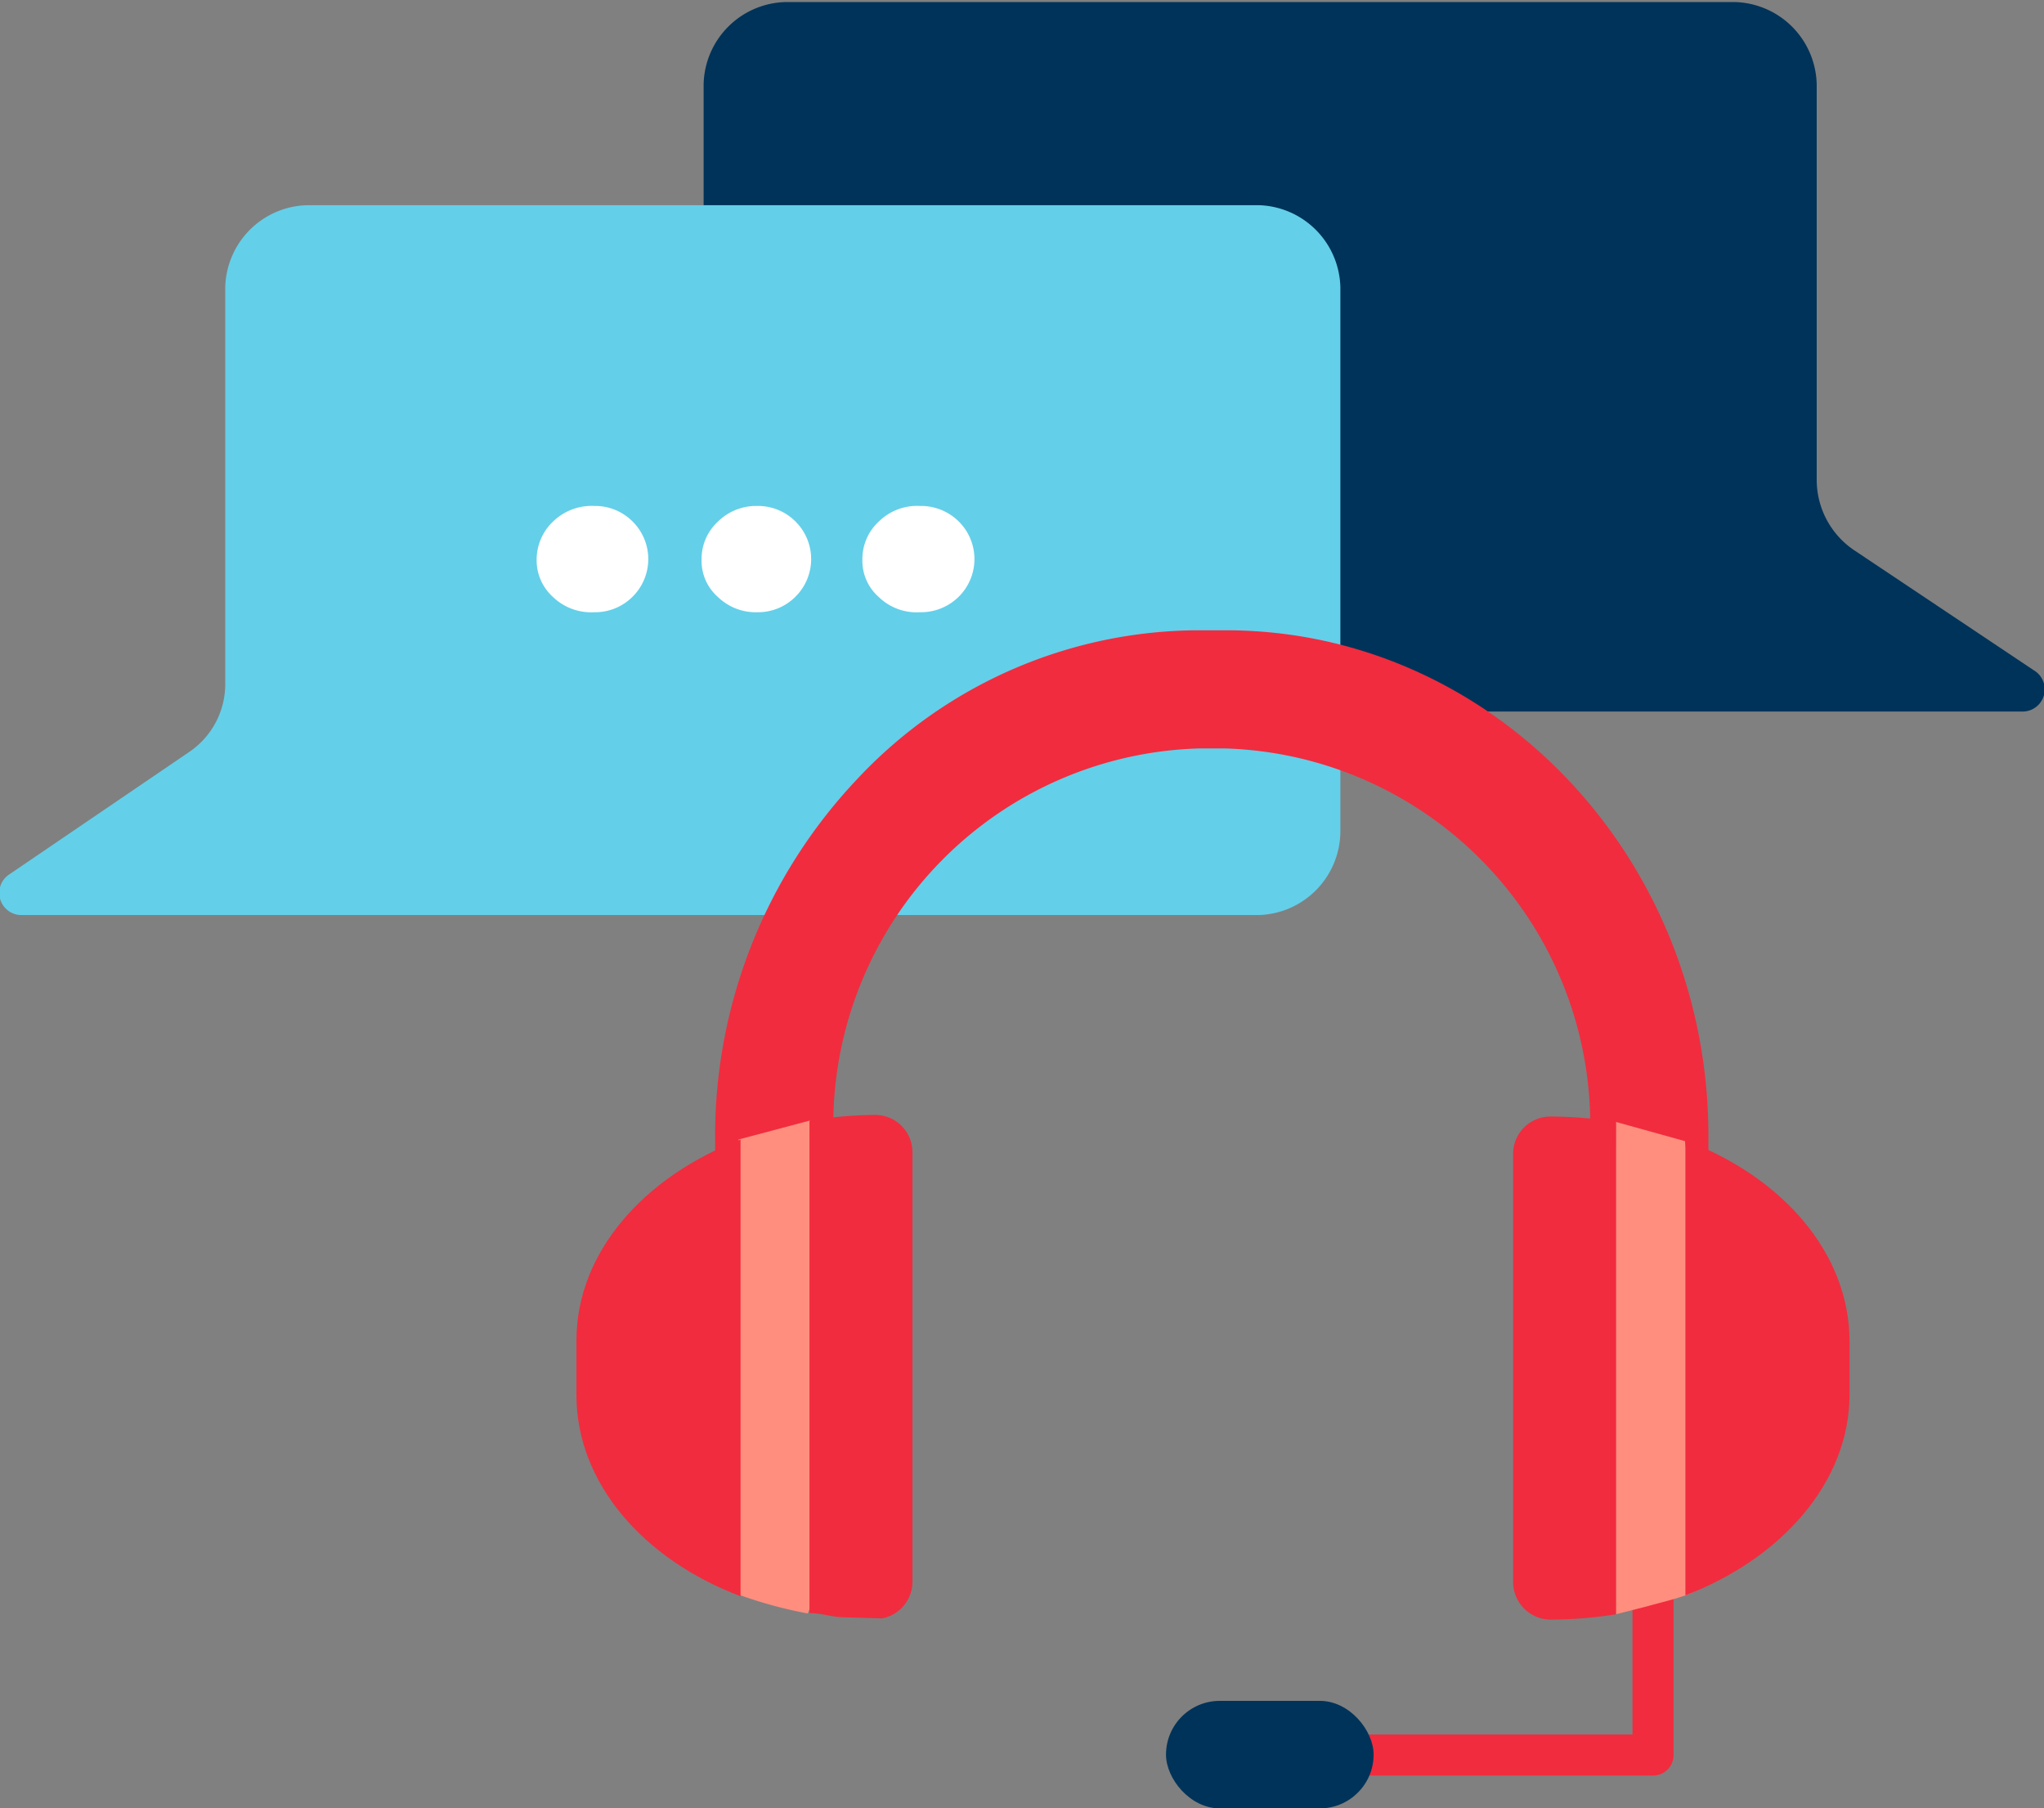 <svg xmlns="http://www.w3.org/2000/svg" viewBox="0 0 49.82 44.07"><rect x="0" y="0" width="49.82" height="44.07" fill="#808080" stroke="none"/><defs><style>.cls-1{fill:#003359;}.cls-2{fill:#64cfe9;}.cls-3{fill:#fff;}.cls-4{fill:#f12c3e;}.cls-5{fill:#ff8e7e;}</style></defs><g id="Layer_2" data-name="Layer 2"><g id="Livello_1" data-name="Livello 1"><path class="cls-1" d="M49.58,16.34a.54.54,0,0,1-.3,1H19.15a2.05,2.05,0,0,1-2-2.06V2.05a2.05,2.05,0,0,1,2-2H42.28a2.05,2.05,0,0,1,2,2.05V11.7a2.07,2.07,0,0,0,.9,1.7Z"/><path class="cls-2" d="M.24,21.3a.54.54,0,0,0,.3,1H30.67a2.05,2.05,0,0,0,2-2.05V7a2.05,2.05,0,0,0-2-2H7.54A2.05,2.05,0,0,0,5.49,7v9.64a2,2,0,0,1-.9,1.7Z"/><path class="cls-3" d="M14.48,14.92a1.34,1.34,0,0,1-1-.37,1.2,1.2,0,0,1-.4-.91,1.28,1.28,0,0,1,.4-.93,1.35,1.35,0,0,1,1-.38,1.29,1.29,0,0,1,.93.37,1.29,1.29,0,0,1,0,1.85A1.29,1.29,0,0,1,14.48,14.92Z"/><path class="cls-3" d="M18.45,14.92a1.32,1.32,0,0,1-.95-.37,1.17,1.17,0,0,1-.4-.91,1.24,1.24,0,0,1,.4-.93,1.33,1.33,0,0,1,.95-.38,1.29,1.29,0,0,1,.93.37,1.29,1.29,0,0,1,0,1.85A1.29,1.29,0,0,1,18.45,14.92Z"/><path class="cls-3" d="M22.42,14.92a1.32,1.32,0,0,1-1-.37,1.17,1.17,0,0,1-.4-.91,1.24,1.24,0,0,1,.4-.93,1.33,1.33,0,0,1,1-.38,1.31,1.31,0,0,1,.94.37,1.29,1.29,0,0,1,0,1.85A1.31,1.31,0,0,1,22.42,14.92Z"/><path class="cls-4" d="M40.29,43.27H29.62a.5.5,0,1,1,0-1H39.79V36.81a.5.5,0,0,1,.5-.5.5.5,0,0,1,.5.5v6A.5.5,0,0,1,40.29,43.27Z"/><path class="cls-4" d="M29.9,15.36h-.68A11.43,11.43,0,0,0,20.88,19a12.66,12.66,0,0,0-3.45,8.76v.78l2.88-.78,0-.44a9.18,9.18,0,0,1,8.9-9.08h.67a9.18,9.18,0,0,1,8.88,9.1l0,.44,2.88.78v-.78C41.69,20.94,36.4,15.37,29.9,15.36Z"/><path class="cls-5" d="M19.73,27.31,18,27.77V38.86a10.55,10.55,0,0,0,1.69.46L21,35.92l-1.25-8.61Z"/><path class="cls-5" d="M42.28,38.29s-.84.46-1.2.59-1.7.46-1.7.46v-12l.9.25.79.22,1.2,10.5Z"/><path class="cls-4" d="M36.88,28.1V38.55a.92.92,0,0,0,.92.92,10.34,10.34,0,0,0,1.59-.13v-12a10.36,10.36,0,0,0-1.6-.13.91.91,0,0,0-.91.91Z"/><path class="cls-4" d="M41.08,27.79V38.88c2.36-.91,4-2.77,4-4.9V32.69c0-2.14-1.62-4-4-4.9Z"/><path class="cls-4" d="M14.05,32.67V34c0,2.13,1.62,4,4,4.9V27.77c-2.37.91-4,2.76-4,4.9Z"/><path class="cls-4" d="M21.5,39.44a.91.91,0,0,0,.74-.9V28.09a.91.91,0,0,0-.91-.92,10.35,10.35,0,0,0-1.6.14v12c.25,0,.5.08.75.1"/><rect class="cls-1" x="28.42" y="41.45" width="5.06" height="2.62" rx="1.31"/></g></g></svg>